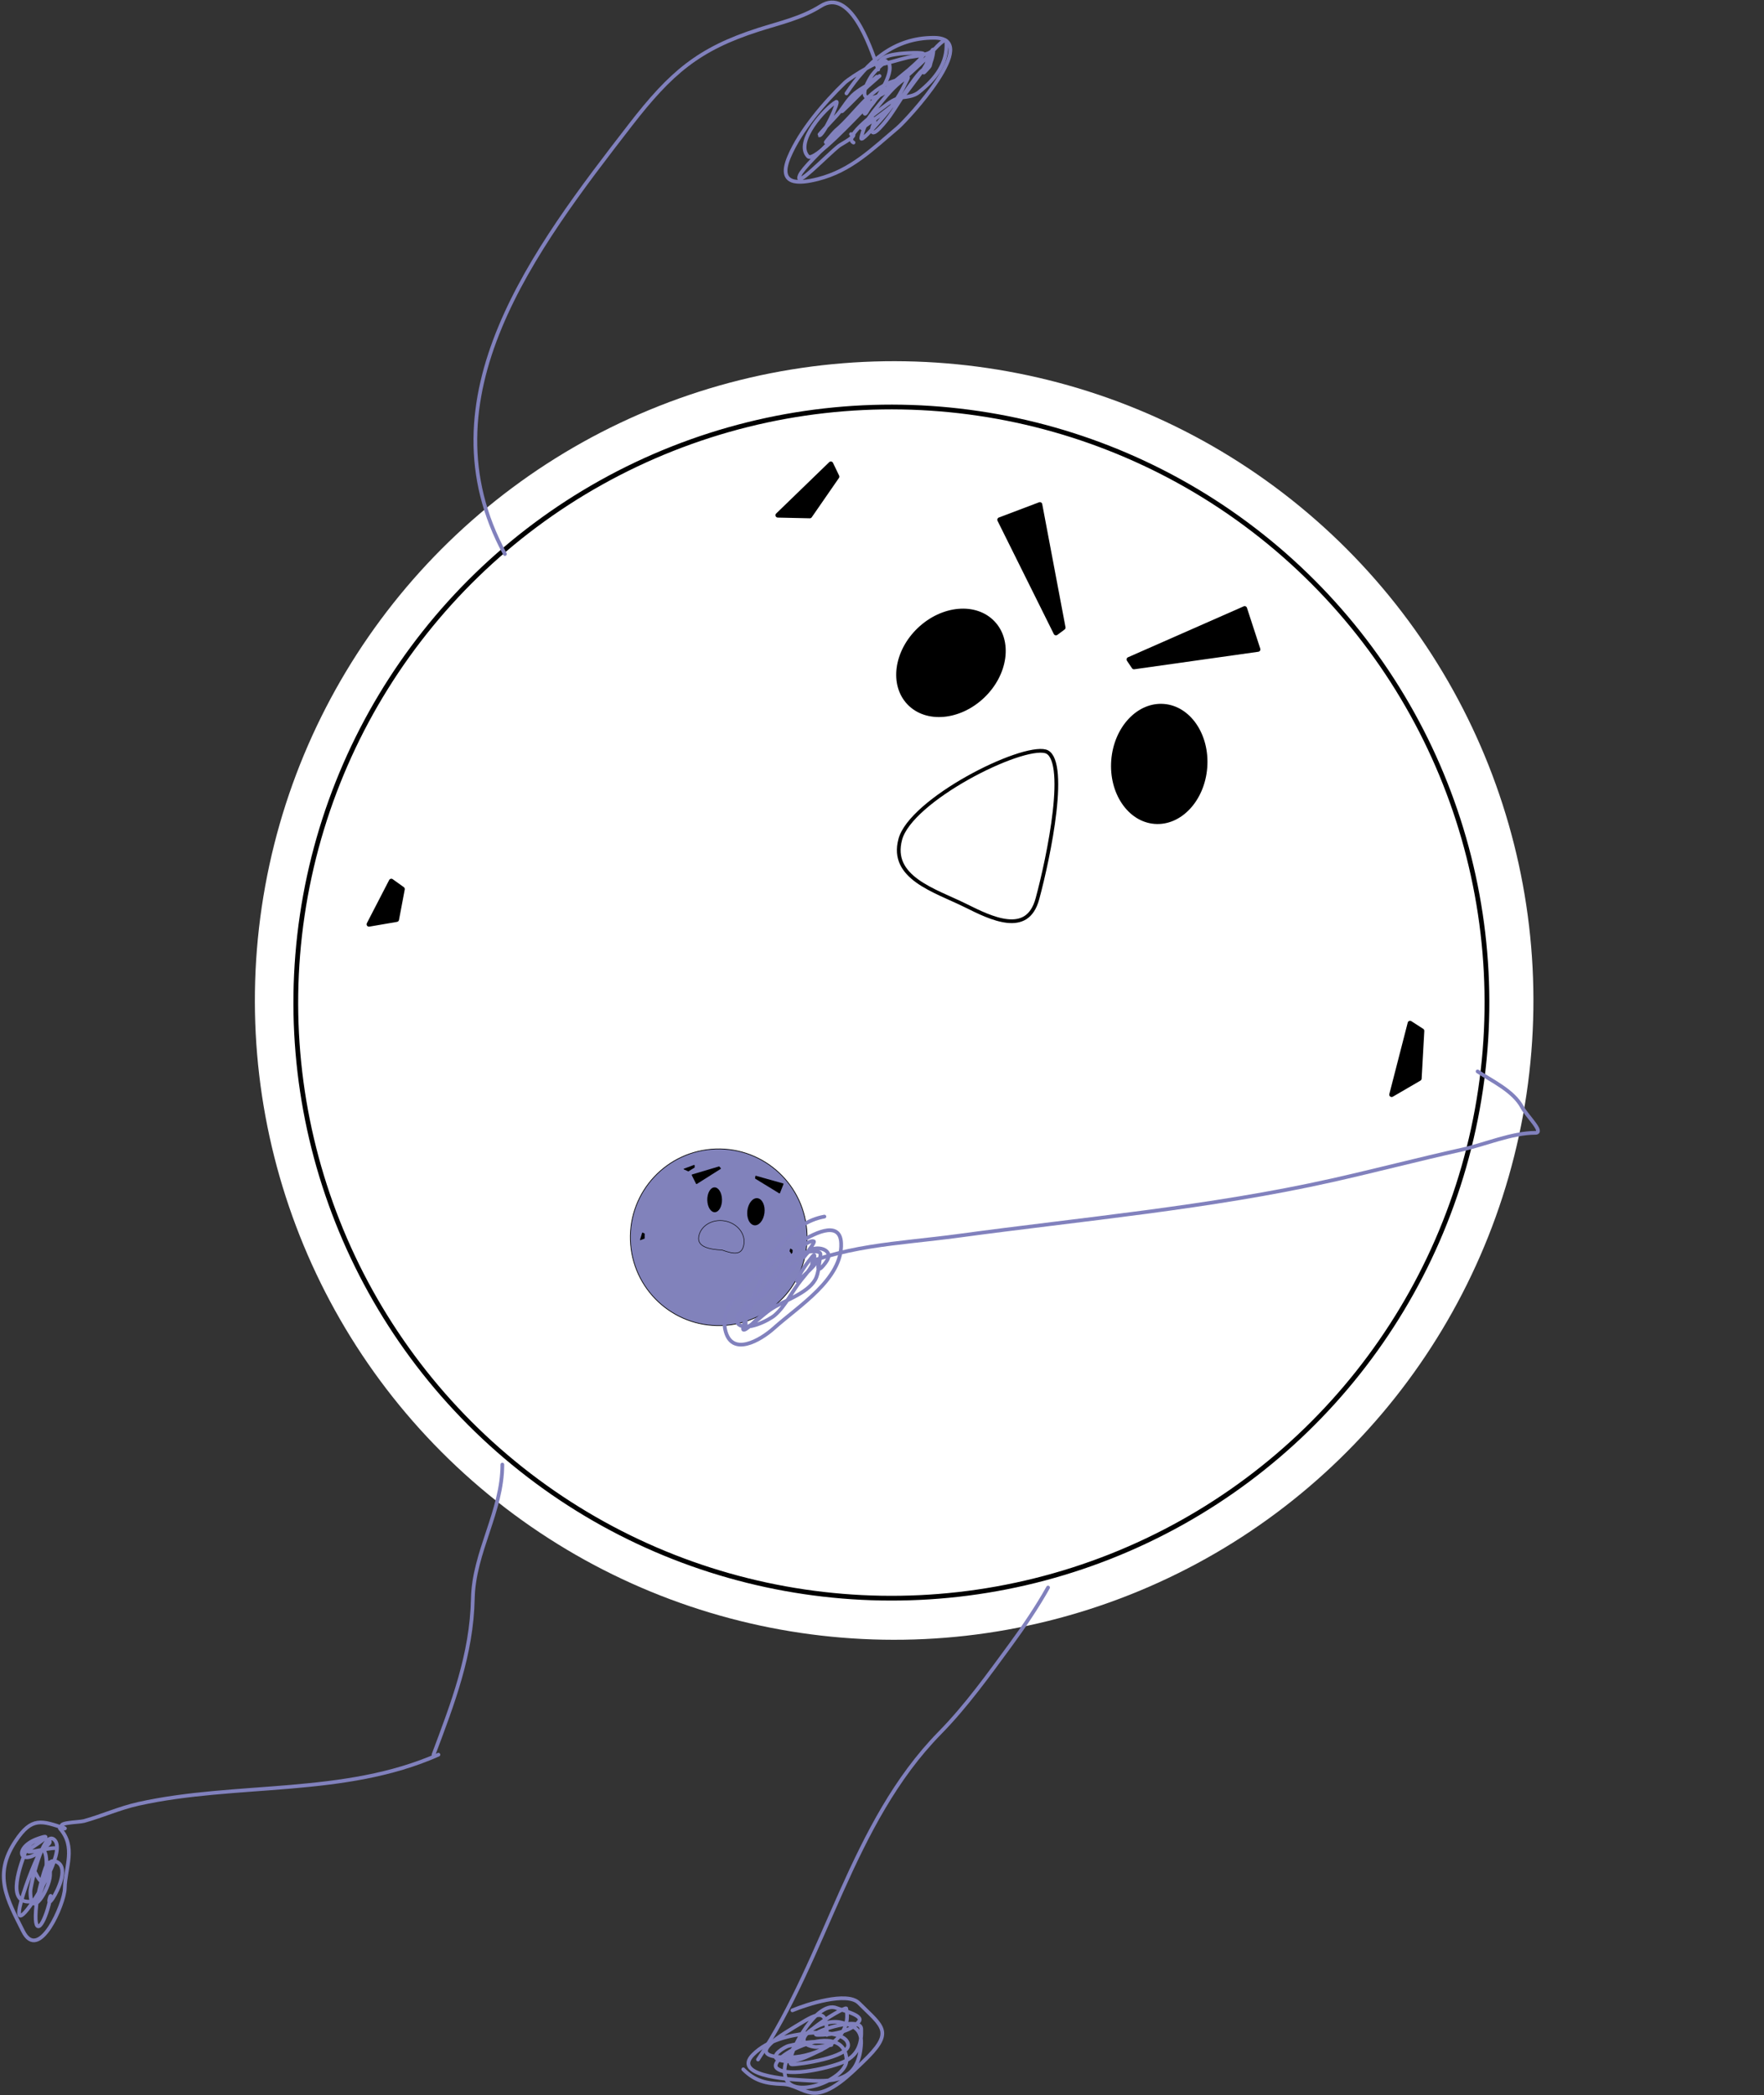 <?xml version="1.0" encoding="UTF-8"?> <svg xmlns="http://www.w3.org/2000/svg" width="474" height="563" viewBox="0 0 474 563" fill="none"><rect x="0" y="0" width="474" height="563" fill="#333333" stroke="none"/> <circle cx="240.263" cy="268.83" r="171.776" transform="rotate(8.416 240.263 268.83)" fill="white"></circle> <circle cx="239.52" cy="269.397" r="160.034" transform="rotate(8.416 239.52 269.397)" fill="white" stroke="black" stroke-width="1.277"></circle> <path d="M268.043 139.941C267.874 139.603 268.035 139.193 268.388 139.06L279.201 134.966C279.572 134.826 279.98 135.055 280.054 135.445L286.307 168.523C286.353 168.764 286.257 169.009 286.06 169.155L284.121 170.594C283.801 170.831 283.345 170.722 283.168 170.366L268.043 139.941Z" fill="black"></path> <path d="M208.995 139.077C208.429 139.064 208.158 138.374 208.565 137.98L222.811 124.181C223.123 123.878 223.641 123.971 223.83 124.363L225.48 127.791C225.579 127.998 225.56 128.242 225.429 128.431L218.123 138.991C218.001 139.168 217.799 139.271 217.584 139.266L208.995 139.077Z" fill="black"></path> <path d="M374.264 294.681C373.774 294.966 373.183 294.519 373.324 293.97L378.269 274.763C378.378 274.342 378.868 274.15 379.234 274.386L382.43 276.448C382.623 276.573 382.735 276.791 382.722 277.021L382.004 289.842C381.992 290.056 381.873 290.25 381.688 290.358L374.264 294.681Z" fill="black"></path> <path d="M99.254 248.983C98.734 249.072 98.337 248.529 98.579 248.06L104.574 236.456C104.752 236.11 105.196 236.003 105.512 236.23L108.503 238.371C108.705 238.515 108.805 238.764 108.759 239.008L107.21 247.196C107.16 247.458 106.953 247.662 106.69 247.707L99.254 248.983Z" fill="black"></path> <path d="M334.196 162.919C334.542 162.767 334.943 162.946 335.06 163.305L338.645 174.297C338.768 174.674 338.521 175.071 338.127 175.127L304.793 179.831C304.551 179.866 304.311 179.758 304.174 179.555L302.827 177.551C302.605 177.221 302.735 176.77 303.099 176.61L334.196 162.919Z" fill="black"></path> <ellipse cx="255.532" cy="178.108" rx="12.933" ry="16.166" transform="rotate(46.314 255.532 178.108)" fill="black"></ellipse> <ellipse cx="311.498" cy="205.266" rx="12.933" ry="16.166" transform="rotate(4.396 311.498 205.266)" fill="black"></ellipse> <path d="M278.771 241.475C278.062 244.107 276.909 245.679 275.534 246.558C274.154 247.439 272.476 247.67 270.623 247.467C266.998 247.07 262.916 245.042 259.615 243.401C259.516 243.352 259.418 243.303 259.32 243.255C258.116 242.657 256.792 242.063 255.442 241.457C254.556 241.059 253.658 240.656 252.774 240.243C250.523 239.191 248.324 238.058 246.471 236.722C244.618 235.385 243.139 233.866 242.292 232.053C241.452 230.252 241.215 228.119 241.92 225.506C242.612 222.94 244.922 220.048 248.212 217.158C251.485 214.284 255.661 211.47 259.973 209.046C264.284 206.623 268.717 204.599 272.496 203.3C274.386 202.65 276.103 202.185 277.554 201.94C279.018 201.693 280.16 201.679 280.927 201.886C281.627 202.075 282.203 202.589 282.663 203.46C283.126 204.337 283.448 205.541 283.638 207.016C284.017 209.964 283.854 213.865 283.376 218.081C282.423 226.505 280.233 236.058 278.771 241.475Z" stroke="black"></path> <path d="M135.677 148.869C112.929 106.927 143.703 66.778 169.35 33.621C180.29 19.479 187.708 13.162 203.735 8.011C209.56 6.138 215.333 4.906 220.571 1.608C228.314 -3.267 233.646 11.666 235.985 18.682" stroke="#8181BD" stroke-linecap="round"></path> <path d="M238.118 16.555C237.897 15.003 228.618 20.66 226.973 22.246C221.514 27.511 215.007 35.103 212.033 42.166C208.756 49.949 214.764 49.404 219.859 48.094C228.688 45.824 234.292 40.165 241.201 34.34C243.617 32.303 264.243 10.152 250.924 10.152C240.219 10.152 233.131 16.566 227.447 25.092" stroke="#8181BD" stroke-linecap="round"></path> <path d="M241.414 21.484C234.153 22.937 230.007 30.483 224.622 35.039C224.046 35.527 219.746 40.523 223.206 37.062C224.072 36.196 232.97 26.065 233.423 26.744C234.306 28.068 216.22 43.805 214.912 47.077C213.284 51.146 221.997 41.91 225.432 39.186C225.973 38.757 231.181 36.051 228.669 36.051" stroke="#8181BD" stroke-linecap="round"></path> <path d="M235.592 20.63C233.088 22.845 230.471 24.929 228.119 27.313C228.097 27.334 225.549 30.585 226.424 29.778C228.756 27.626 230.892 25.27 233.242 23.133C233.529 22.873 238.221 18.791 235.515 21.13C233.509 22.864 230.915 23.856 229.043 25.676C227.276 27.394 226.276 29.561 224.575 31.3C224.152 31.732 219.957 36.262 220.068 36.346C221.017 37.057 225.788 26.777 224.691 27.37C221.946 28.854 213.368 38.144 217.141 42.047C218.752 43.713 230.361 31.113 231.817 29.739C236.26 25.546 240.944 21.729 245.453 17.625C246.398 16.765 247.57 15.749 248.188 14.601C248.59 13.855 242.275 14.354 241.774 14.428C240.165 14.665 237.814 14.896 236.632 16.2C236.391 16.465 235.488 17.654 236.439 17.432C238.939 16.851 241.399 16.062 243.893 15.449C245.132 15.144 249.742 14.867 250.499 13.542C251.279 12.176 250.467 16.988 249.382 18.126C248.973 18.554 248.323 19.032 248.612 18.126C248.909 17.19 249.979 14.446 249.709 15.391C248.928 18.125 246.066 21.333 244.471 23.596C242.269 26.717 239.655 28.526 236.69 30.818C235.128 32.025 233.459 33.069 231.894 34.266C231.366 34.67 231.56 34.491 231.971 33.861C233.161 32.036 234.44 30.289 235.823 28.603C237.923 26.043 240.194 23.172 242.949 21.265C244.709 20.047 243.841 21.186 243.238 22.479C241.276 26.682 238.51 30.227 235.361 33.611C235.098 33.893 231.084 38.552 231.432 36.962C231.649 35.97 232.828 31.135 234.841 31.974C235.381 32.199 234.414 33.962 234.359 34.304C233.707 38.367 238.669 31.737 238.982 31.3C241.011 28.464 242.709 25.399 244.779 22.594C245.235 21.976 247.716 18.333 248.669 18.492C248.844 18.521 248.226 19.413 248.226 19.512C248.226 19.639 249.748 17.998 249.844 17.779C249.946 17.548 250.558 15.368 249.806 15.564C246.617 16.396 243.288 19.54 240.811 21.535C237.726 24.02 235.024 26.798 232.626 29.951C232.508 30.106 232.237 30.249 232.298 30.433C232.513 31.076 233.218 29.436 233.647 28.911C235.054 27.189 236.354 25.393 237.364 23.403C238.154 21.845 239.449 19.263 239.001 17.394C238.436 15.04 234.574 19.802 234.282 20.225C233.7 21.07 230.58 26.169 233.55 26.292C235.791 26.385 238.361 24.52 240.002 23.345C243.413 20.903 246.462 18.002 249.459 15.083C249.615 14.931 254.164 9.35 254.293 11.231C254.697 17.083 251.27 21.259 246.878 24.79C245.657 25.771 244.091 25.969 242.583 26.157C240.402 26.43 238.957 27.587 237.229 28.892C236.533 29.418 226.218 36.744 229.352 38.31" stroke="#8181BD" stroke-linecap="round"></path> <path d="M397.039 287.891C401.024 290.547 406.695 293.128 409.04 297.558C410.238 299.82 415.1 304.392 412.54 304.392C406.262 304.392 399.004 307.53 392.872 308.893C381.199 311.487 369.624 314.527 357.952 317.143C325.12 324.502 290.781 327.552 257.527 332.061C241.332 334.257 225.843 334.485 211.022 341.895" stroke="#8181BD" stroke-linecap="round"></path> <path d="M281.623 426.566C278.834 431.586 274.975 437.286 271.641 441.832C265.66 449.988 259.655 458.381 252.559 465.611C228.629 489.993 222.218 525.582 203.68 553.389" stroke="#8181BD" stroke-linecap="round"></path> <path d="M212.927 540.174C216.75 538.564 227.61 535.042 230.761 538.193C237.337 544.768 240.438 545.892 231.788 554.119C228.71 557.047 223.051 562.944 218.211 562.339C215.409 561.989 213.271 560.071 210.284 559.99C205.707 559.867 202.769 559.08 199.716 556.027" stroke="#8181BD" stroke-linecap="round"></path> <path d="M134.982 393.531C134.982 406.076 127.315 417.035 127.056 429.494C126.742 444.581 121.683 457.62 116.487 471.474" stroke="#8181BD" stroke-linecap="round"></path> <path d="M117.81 471.477C92.468 482.74 63.495 478.849 37.225 484.687C32.048 485.838 27.565 487.917 22.547 489.311C21.175 489.692 14.127 489.652 17.409 491.293" stroke="#8181BD" stroke-linecap="round"></path> <path d="M222.177 546.779C222.177 540.716 220.863 540.17 215.571 543.403C210.288 546.632 198.383 553.107 212.489 552.797C218.93 552.656 229.293 548.234 227.388 539.66C227.24 538.994 208.011 549.429 211.168 558.449C213.216 564.299 227.753 558.641 227.461 553.384C226.832 542.057 205.559 552.9 208.746 555.733C211.764 558.416 223.927 555.408 226.947 553.898C230.68 552.032 231.571 548.98 231.424 545.164C231.274 541.265 215.926 546.779 219.828 546.779C223.269 546.779 228.595 546.059 230.837 543.109C232.08 541.474 226.012 540.076 224.892 539.587C218.934 536.98 210.224 554.657 212.783 554.706C215.015 554.748 228.233 552.735 227.901 549.421C227.548 545.885 219.172 546.077 217.48 546.265C212.151 546.857 206.28 548.144 202.361 552.063C196.151 558.273 214.588 558.87 217.333 559.036C225.506 559.528 230.567 558.342 231.351 549.715C231.717 545.687 230.014 544.304 225.846 543.403C220.27 542.197 211.271 548.912 218.948 550.008C219.971 550.155 224.035 549.357 224.012 549.348C220.441 547.92 215.552 548.904 211.902 549.715C211.012 549.913 206.712 552.424 209.113 553.384C213.107 554.982 217.287 552.328 220.856 550.742" stroke="#8181BD" stroke-linecap="round"></path> <path d="M16.088 491.287C20.527 496.282 17.547 501.632 17.409 507.434C17.311 511.539 10.464 527.451 6.18 518.883C1.814 510.152 -1.887 503.79 4.198 494.663C8.56 488.12 11.178 489.21 17.409 491.287" stroke="#8181BD" stroke-linecap="round"></path> <path d="M14.768 496.577C12.439 496.577 5.957 498.447 7.796 497.017C9.21 495.917 15.552 492.088 10.071 494.081C2.933 496.677 5.52 503.036 13.08 495.476C14.876 493.68 8.179 493.279 6.842 497.457C5.995 500.102 0.968 512.074 8.676 510.888C11.728 510.419 13.893 498.299 11.392 496.87C10.463 496.34 -0.487 524.724 8.897 510.962C10.414 508.737 17.781 496.8 14.474 494.228C11.44 491.868 8.163 506.966 8.163 508.173C8.163 516.34 13.348 507.393 13.447 503.916C13.739 493.678 10.061 509.191 9.777 511.842C8.822 520.758 11.476 518.218 13.153 511.696C14.666 505.813 11.841 513.59 14.181 510.081C15.543 508.038 18.844 501.232 14.768 500.1C11.265 499.127 13.019 510.252 9.484 503.182" stroke="#8181BD" stroke-linecap="round"></path> <circle cx="193.217" cy="332.355" r="25.483" transform="rotate(-1.934 193.217 332.355)" fill="white"></circle> <circle cx="193.122" cy="332.456" r="23.741" transform="rotate(-1.934 193.122 332.456)" fill="#8182BB" stroke="black" stroke-width="0.189"></circle> <ellipse cx="1.978" cy="3.337" rx="1.978" ry="3.337" transform="matrix(0.999 -0.05 0.023 1 189.976 319.145)" fill="black"></ellipse> <ellipse cx="2.591" cy="3.473" rx="2.591" ry="3.473" transform="matrix(0.747 0.665 -0.378 0.926 202.496 320.656)" fill="black"></ellipse> <path d="M194.02 335.884L194.031 335.884L194.041 335.888C195.658 336.472 196.991 336.823 197.983 336.669C198.475 336.593 198.88 336.392 199.196 336.035C199.512 335.676 199.743 335.153 199.873 334.423C200.392 331.519 198.111 328.668 194.756 328.068C191.4 327.469 188.274 329.355 187.755 332.258C187.626 332.98 187.757 333.552 188.068 334.008C188.38 334.467 188.879 334.817 189.499 335.083C190.741 335.617 192.444 335.806 194.02 335.884Z" stroke="black" stroke-width="0.142"></path> <path d="M187.237 318.139C187.166 318.184 187.072 318.158 187.034 318.083L185.878 315.776C185.838 315.697 185.88 315.601 185.965 315.576L193.165 313.431C193.217 313.415 193.274 313.431 193.31 313.471L193.674 313.869C193.734 313.935 193.72 314.038 193.645 314.086L187.237 318.139Z" fill="black"></path> <path d="M183.75 314.205C183.674 314.17 183.679 314.06 183.757 314.031L186.517 313.009C186.577 312.986 186.642 313.03 186.644 313.094L186.663 313.658C186.664 313.693 186.647 313.725 186.618 313.742L184.995 314.739C184.968 314.756 184.934 314.758 184.905 314.744L183.75 314.205Z" fill="black"></path> <path d="M211.739 338.526C211.667 338.568 211.579 338.502 211.6 338.421L212.322 335.569C212.337 335.506 212.41 335.477 212.464 335.512L212.94 335.816C212.969 335.834 212.985 335.867 212.983 335.901L212.885 337.803C212.883 337.835 212.866 337.864 212.838 337.88L211.739 338.526Z" fill="black"></path> <path d="M172.106 333.22C172.033 333.247 171.96 333.178 171.983 333.103L172.549 331.25C172.566 331.195 172.628 331.167 172.68 331.192L173.173 331.425C173.207 331.44 173.228 331.474 173.228 331.511L173.22 332.747C173.22 332.787 173.195 332.822 173.158 332.835L172.106 333.22Z" fill="black"></path> <path d="M210.434 317.99C210.515 318.013 210.559 318.101 210.528 318.179L209.585 320.581C209.553 320.663 209.454 320.696 209.379 320.65L202.97 316.729C202.924 316.7 202.898 316.648 202.903 316.594L202.955 316.057C202.964 315.969 203.05 315.91 203.136 315.934L210.434 317.99Z" fill="black"></path> <path d="M221.522 326.891C212.296 328.568 207.866 337.547 201.937 343.475C198.474 346.938 193.686 351.781 194.853 357.227C196.477 364.808 204.404 360.073 207.937 356.893C214.573 350.921 226.408 343.697 226.022 334.058C225.761 327.515 218.143 331.644 214.021 334.391" stroke="#8181BD" stroke-linecap="round"></path> <path d="M210.799 337.778C209.292 341.438 206.32 344.583 204.624 348.242C204.369 348.793 205.618 347.544 206.086 347.158C208.656 345.04 211.326 342.849 213.51 340.323C215.894 337.567 210.765 342.542 210.375 342.963C209.755 343.634 207.869 345.559 208.301 344.754C209.104 343.26 210.154 342.032 211.2 340.724C211.963 339.77 213.17 336.803 211.129 336.175C209.773 335.758 206.097 340.97 205.496 342.067C204.306 344.241 203.043 346.524 202.315 348.902C201.773 350.671 200.993 352.33 200.429 354.087C200.142 354.984 199.848 355.846 199.675 356.774C199.314 358.714 203.068 354.792 203.093 354.771C204.936 353.144 211.136 348.838 208.772 345.838C207.22 343.868 204.482 347.971 203.187 348.997C201.408 350.405 196.749 355.364 198.167 353.592C198.79 352.814 199.839 352.324 200.618 351.73C200.842 351.559 203.487 348.428 202.786 348.619C201.475 348.977 197.042 354.423 198.355 355.737C200.5 357.882 206.666 354.718 208.207 353.38C211.11 350.859 212.917 346.815 215.372 343.812C216.793 342.072 218.576 340.168 218.836 337.825C218.908 337.182 218.778 337.002 218.271 337.637C216.764 339.519 214.963 341.9 214.146 344.189C213.91 344.849 217.925 340.985 218.648 340.111C219.491 339.091 220.371 337.531 219.92 339.876C219.379 342.693 221.954 339.307 222.395 338.391C223.756 335.563 219.173 334.615 217.493 336.152C216.074 337.449 215.28 338.994 217.116 336.223C217.195 336.102 219.076 333.691 218.671 333.536C217.239 332.985 213.618 336.719 212.779 337.448C207.758 341.811 214.617 336.918 216.809 336.435C217.507 336.281 220.715 335.823 220.462 337.212C220.109 339.154 220.034 342.156 219.048 343.859C216.809 347.726 210.332 349.536 206.887 351.966C204.871 353.389 203.056 355.266 200.948 356.538C200.007 357.106 200.459 353.923 200.547 353.592C201.632 349.502 205.492 347.327 208.254 344.566" stroke="#8181BD" stroke-linecap="round"></path> </svg> 